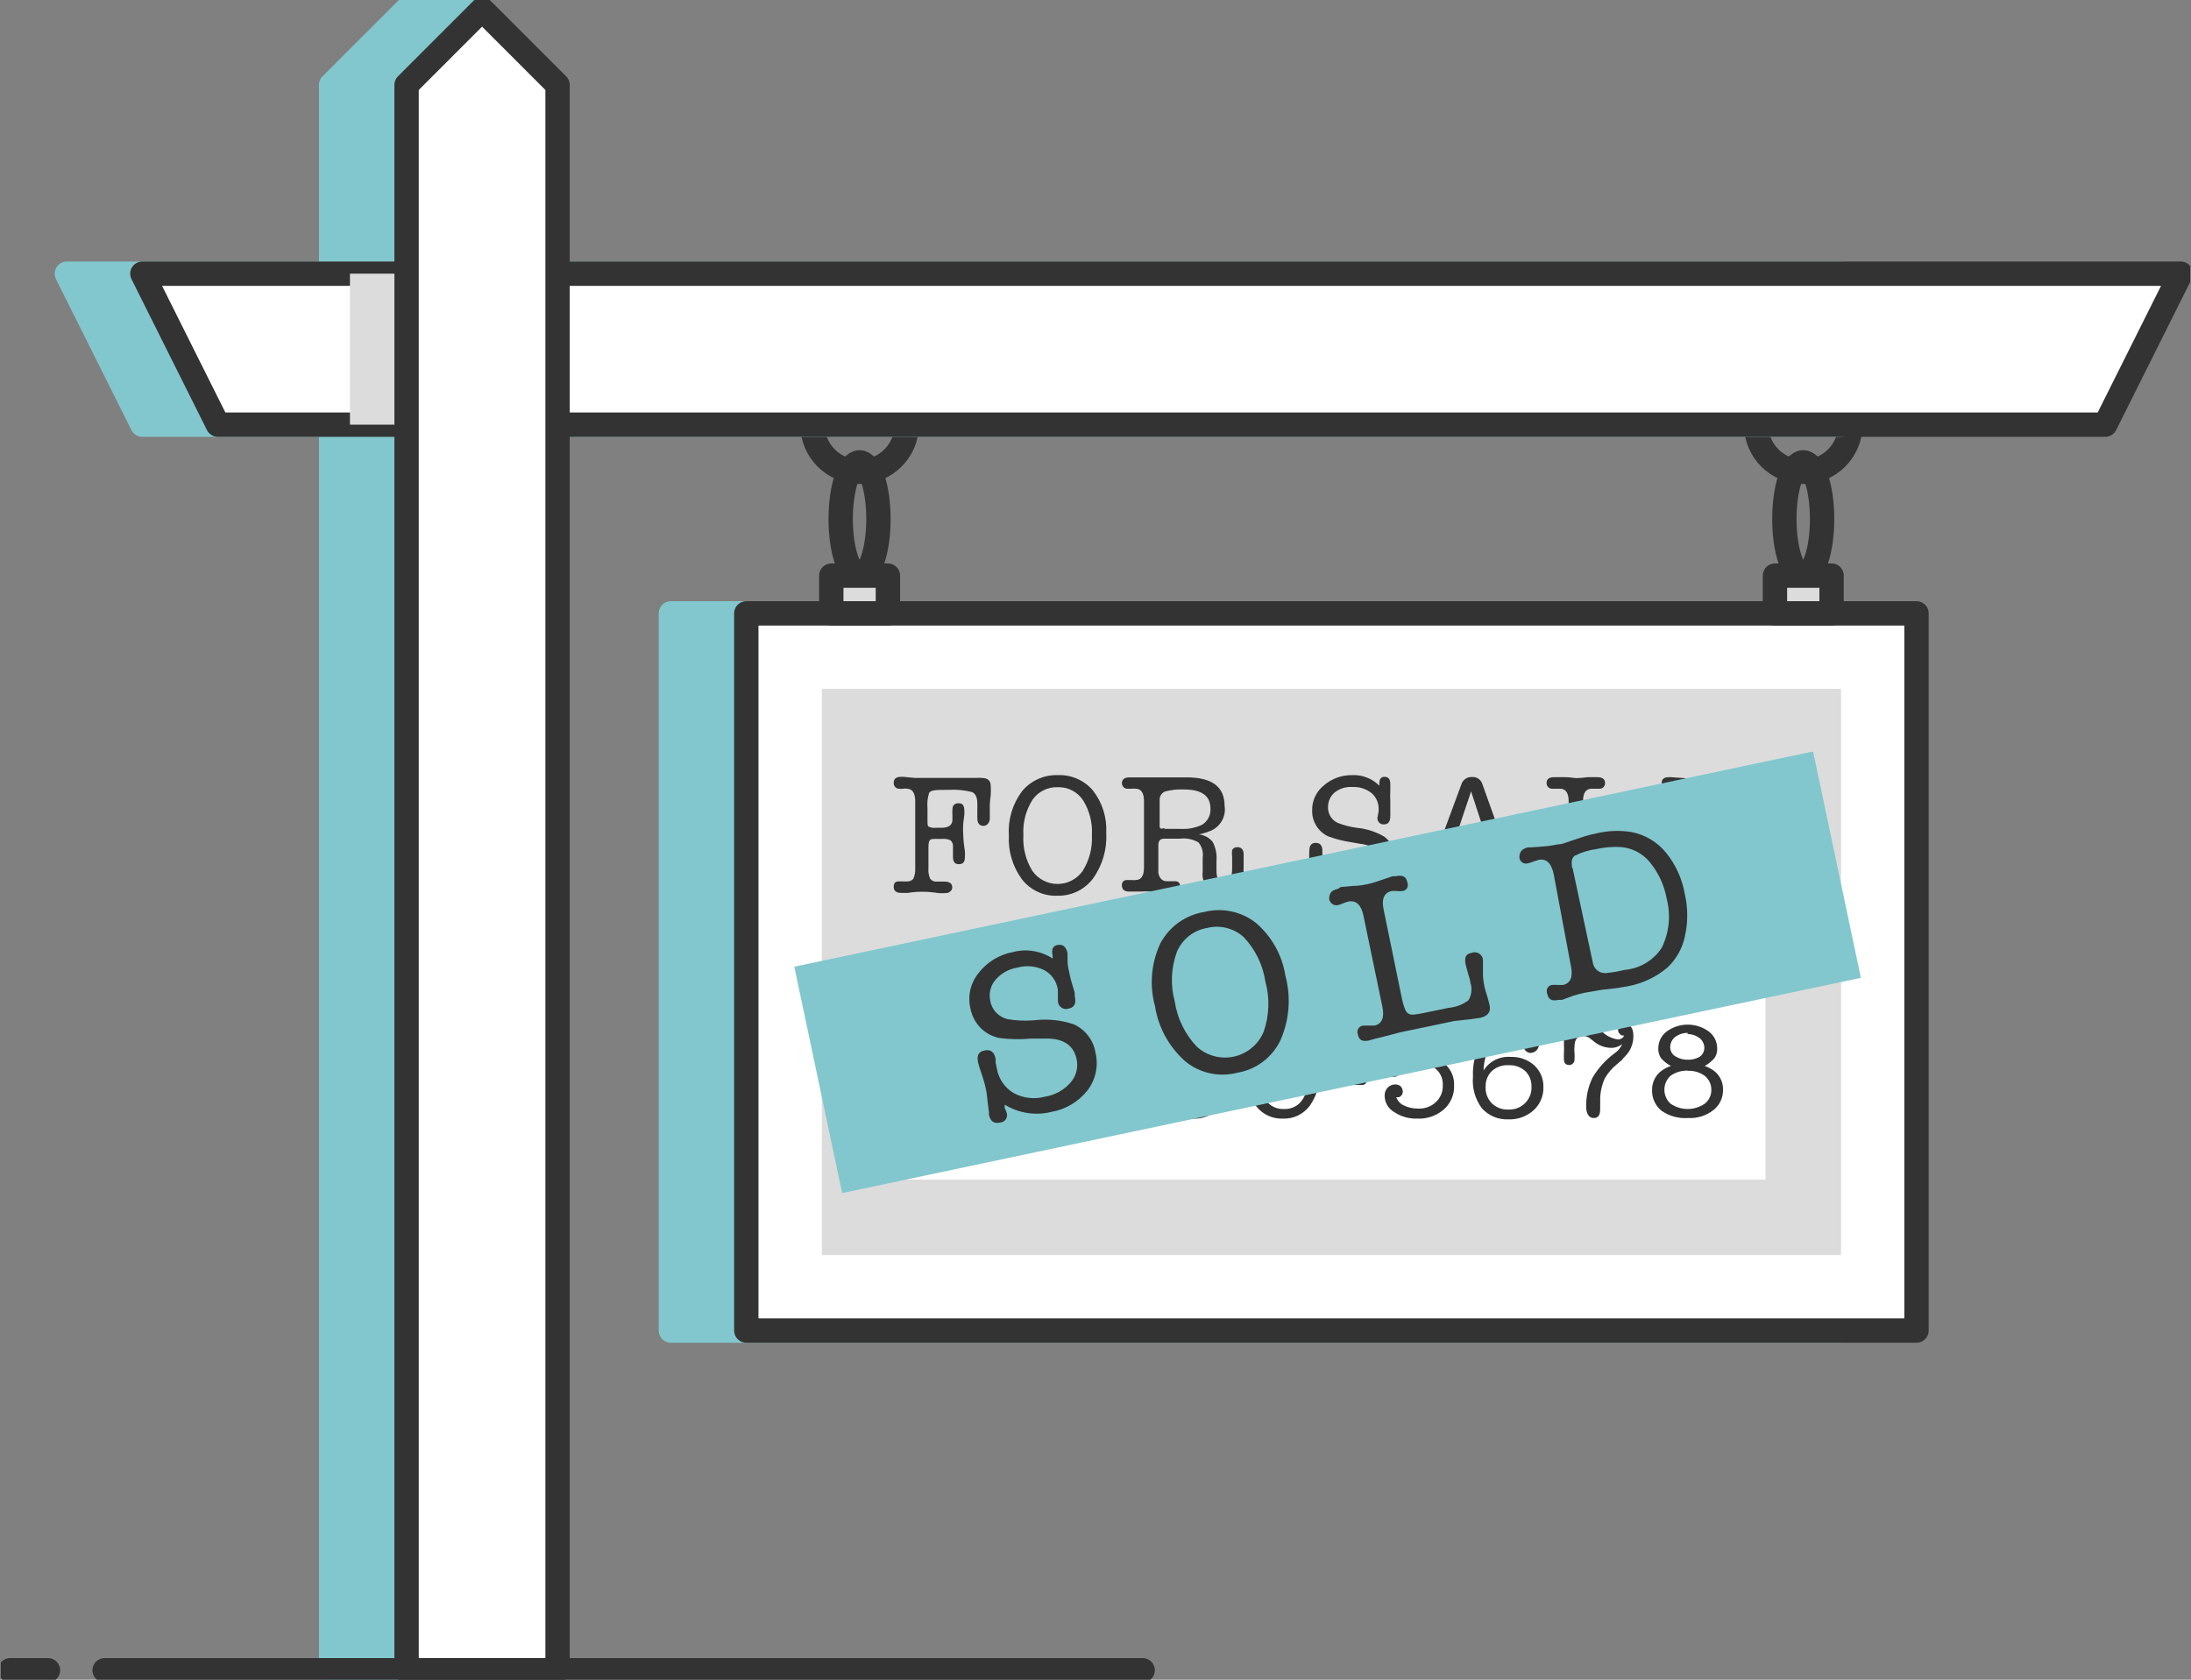 <svg width="90" height="69" viewBox="0 0 90 69" fill="none" xmlns="http://www.w3.org/2000/svg">
<rect x="0" y="0" width="90" height="69" fill="#808080" stroke="none"/>
<g clip-path="url(#clip0_379_1328)">
<path d="M0.42 68.612H1.97" stroke="#333333" stroke-linecap="round" stroke-linejoin="round"/>
<path d="M35.309 19.382C36.38 19.382 37.248 18.514 37.248 17.444C37.248 16.373 36.38 15.506 35.309 15.506C34.239 15.506 33.371 16.373 33.371 17.444C33.371 18.514 34.239 19.382 35.309 19.382Z" stroke="#333333" stroke-linecap="round" stroke-linejoin="round"/>
<path d="M74.073 19.382C75.143 19.382 76.011 18.514 76.011 17.444C76.011 16.373 75.143 15.506 74.073 15.506C73.002 15.506 72.135 16.373 72.135 17.444C72.135 18.514 73.002 19.382 74.073 19.382Z" stroke="#333333" stroke-linecap="round" stroke-linejoin="round"/>
<path d="M75.624 25.197H27.557V54.657H75.624V25.197Z" fill="#82C7CD" stroke="#82C7CD" stroke-linecap="round" stroke-linejoin="round"/>
<path d="M19.804 0.388H16.703L13.602 3.489V68.612H19.804V0.388Z" fill="#82C7CD" stroke="#82C7CD" stroke-linecap="round" stroke-linejoin="round"/>
<path d="M75.623 11.242H2.746L5.847 17.444H75.623V11.242Z" fill="#82C7CD" stroke="#82C7CD" stroke-linecap="round" stroke-linejoin="round"/>
<path d="M89.578 11.242H5.848L8.949 17.444H86.477L89.578 11.242Z" fill="white" stroke="#333333" stroke-linecap="round" stroke-linejoin="round"/>
<path d="M78.724 25.197H30.656V54.657H78.724V25.197Z" fill="white" stroke="#333333" stroke-linecap="round" stroke-linejoin="round"/>
<g style="mix-blend-mode:multiply">
<path d="M75.623 28.298H33.758V51.556H75.623V28.298Z" fill="#DCDCDC"/>
</g>
<path d="M72.522 39.927H36.859V48.455H72.522V39.927Z" fill="white"/>
<g style="mix-blend-mode:multiply">
<path d="M16.701 11.242H14.375V17.444H16.701V11.242Z" fill="#DCDCDC"/>
</g>
<path d="M4.297 68.612H46.937" stroke="#333333" stroke-linecap="round" stroke-linejoin="round"/>
<path d="M22.903 3.489L19.802 0.388L16.701 3.489V68.612H22.903V3.489Z" fill="white" stroke="#333333" stroke-linecap="round" stroke-linejoin="round"/>
<path d="M37.595 34.616V32.919C37.595 32.577 37.479 32.399 37.246 32.399C37.2 32.389 37.153 32.389 37.107 32.399C37.045 32.408 36.983 32.408 36.921 32.399C36.893 32.399 36.865 32.392 36.839 32.38C36.814 32.368 36.791 32.351 36.773 32.329C36.752 32.307 36.735 32.28 36.724 32.251C36.714 32.221 36.709 32.19 36.711 32.159C36.711 31.996 36.804 31.911 37.006 31.911H37.107L37.587 31.957C37.774 31.957 37.975 31.957 38.192 31.957H38.968H39.743H40.115C40.184 31.949 40.255 31.949 40.324 31.957C40.572 31.957 40.696 32.066 40.696 32.283C40.704 32.412 40.704 32.541 40.696 32.67C40.676 32.799 40.663 32.928 40.658 33.058C40.658 33.136 40.658 33.229 40.658 33.337C40.658 33.446 40.658 33.554 40.658 33.647C40.658 33.74 40.572 33.926 40.402 33.926C40.231 33.926 40.146 33.818 40.146 33.601C40.146 33.539 40.146 33.438 40.146 33.306C40.146 33.174 40.146 33.074 40.146 33.004C40.146 32.766 40.076 32.611 39.937 32.539C39.613 32.455 39.278 32.424 38.944 32.446C38.502 32.446 38.246 32.446 38.169 32.562C38.101 32.769 38.077 32.988 38.099 33.205V33.717C38.099 33.849 38.099 33.934 38.146 33.957C38.238 34 38.34 34.016 38.44 34.004H38.665C38.968 34.004 39.123 33.895 39.123 33.67C39.123 33.624 39.123 33.554 39.123 33.461C39.117 33.394 39.117 33.327 39.123 33.26C39.123 33.081 39.208 32.996 39.378 32.996C39.549 32.996 39.611 33.097 39.611 33.298C39.617 33.355 39.617 33.412 39.611 33.469L39.565 33.849C39.556 33.973 39.556 34.097 39.565 34.221C39.569 34.465 39.593 34.709 39.634 34.95C39.642 35.043 39.642 35.136 39.634 35.229C39.634 35.407 39.557 35.5 39.386 35.5C39.216 35.5 39.146 35.399 39.146 35.206C39.146 35.159 39.146 35.089 39.146 34.996C39.146 34.903 39.146 34.834 39.146 34.787C39.153 34.734 39.145 34.681 39.125 34.632C39.105 34.583 39.072 34.54 39.029 34.508C38.926 34.469 38.815 34.453 38.704 34.461H38.495C38.332 34.461 38.231 34.461 38.192 34.516C38.154 34.57 38.138 34.655 38.138 34.818V35.663C38.126 35.811 38.15 35.96 38.208 36.097C38.24 36.139 38.283 36.172 38.332 36.193C38.381 36.213 38.434 36.22 38.487 36.214H38.789C39.006 36.214 39.115 36.291 39.115 36.454C39.115 36.485 39.109 36.516 39.095 36.544C39.082 36.573 39.062 36.597 39.037 36.617C39.014 36.639 38.986 36.657 38.955 36.669C38.925 36.681 38.892 36.687 38.859 36.686C38.751 36.694 38.642 36.694 38.533 36.686C38.303 36.647 38.069 36.628 37.836 36.632C37.656 36.633 37.477 36.648 37.301 36.679H37.06H37.014C36.812 36.679 36.711 36.593 36.711 36.431C36.711 36.268 36.781 36.206 36.928 36.206H37.107C37.156 36.213 37.205 36.213 37.254 36.206C37.304 36.211 37.354 36.204 37.4 36.185C37.446 36.166 37.487 36.136 37.518 36.097C37.574 35.968 37.6 35.827 37.595 35.686V34.616Z" fill="#333333"/>
<path d="M43.449 36.795C43.169 36.808 42.89 36.755 42.636 36.639C42.381 36.523 42.157 36.348 41.984 36.128C41.597 35.605 41.406 34.963 41.441 34.314C41.4 33.664 41.593 33.021 41.984 32.5C42.162 32.286 42.387 32.116 42.64 32.002C42.894 31.887 43.171 31.832 43.449 31.841C43.723 31.829 43.996 31.88 44.248 31.991C44.499 32.101 44.721 32.267 44.899 32.477C45.282 32.971 45.475 33.588 45.441 34.213C45.48 34.886 45.285 35.551 44.891 36.097C44.722 36.318 44.504 36.496 44.253 36.618C44.003 36.739 43.727 36.8 43.449 36.795ZM43.449 32.337C43.246 32.329 43.045 32.373 42.863 32.464C42.681 32.554 42.526 32.69 42.41 32.856C42.137 33.289 42.007 33.796 42.038 34.306C42.006 34.824 42.136 35.339 42.41 35.779C42.527 35.944 42.681 36.078 42.861 36.171C43.04 36.264 43.239 36.312 43.441 36.312C43.643 36.312 43.842 36.264 44.022 36.171C44.201 36.078 44.355 35.944 44.472 35.779C44.748 35.339 44.881 34.825 44.852 34.306C44.883 33.802 44.755 33.3 44.488 32.872C44.375 32.701 44.22 32.562 44.038 32.469C43.856 32.375 43.653 32.33 43.449 32.337Z" fill="#333333"/>
<path d="M49.767 34.112C49.6 34.184 49.426 34.238 49.248 34.275C49.47 34.3 49.673 34.412 49.814 34.585C49.939 34.823 49.993 35.093 49.969 35.361V35.764C49.969 36.097 50.07 36.268 50.287 36.268C50.504 36.268 50.612 36.066 50.612 35.671V35.198C50.601 35.105 50.601 35.011 50.612 34.919C50.633 34.88 50.664 34.848 50.703 34.827C50.742 34.806 50.786 34.797 50.83 34.802C51 34.802 51.085 34.903 51.085 35.097C51.082 35.149 51.082 35.2 51.085 35.252V35.663C51.08 35.707 51.08 35.751 51.085 35.795C51.098 35.91 51.084 36.028 51.045 36.137C51.006 36.247 50.943 36.346 50.86 36.428C50.778 36.51 50.678 36.572 50.568 36.61C50.458 36.648 50.34 36.661 50.225 36.648C50.112 36.663 49.998 36.653 49.891 36.616C49.783 36.58 49.686 36.519 49.606 36.439C49.526 36.358 49.466 36.26 49.431 36.152C49.396 36.045 49.386 35.93 49.403 35.818V35.221C49.42 35.111 49.412 34.998 49.382 34.892C49.351 34.785 49.297 34.685 49.225 34.601C48.99 34.468 48.717 34.416 48.45 34.453H47.806C47.659 34.453 47.581 34.539 47.581 34.725V35.26C47.581 35.601 47.581 35.803 47.581 35.849C47.623 36.082 47.739 36.198 47.93 36.198H48.077H48.256C48.411 36.198 48.48 36.275 48.48 36.431C48.48 36.586 48.38 36.671 48.178 36.671H48.077L47.697 36.624H47.318C47.155 36.614 46.992 36.614 46.829 36.624H46.496H46.387C46.186 36.624 46.085 36.539 46.085 36.376C46.08 36.346 46.082 36.316 46.091 36.286C46.1 36.257 46.115 36.231 46.136 36.209C46.158 36.187 46.184 36.17 46.212 36.16C46.241 36.15 46.272 36.147 46.302 36.151H46.496C46.544 36.159 46.594 36.159 46.643 36.151C46.876 36.151 46.992 35.981 46.992 35.632V32.918C46.992 32.57 46.876 32.399 46.643 32.399C46.586 32.393 46.529 32.393 46.472 32.399H46.302C46.246 32.399 46.194 32.376 46.155 32.337C46.133 32.316 46.115 32.291 46.103 32.263C46.091 32.235 46.085 32.205 46.085 32.174C46.085 32.011 46.193 31.934 46.395 31.934H46.55H46.907H47.255H47.736H48.263C48.442 31.934 48.605 31.934 48.752 31.934C49.785 31.934 50.302 32.322 50.302 33.097C50.336 33.301 50.301 33.511 50.205 33.694C50.108 33.877 49.955 34.024 49.767 34.112ZM47.829 34.05H48.488C48.789 34.068 49.09 34.012 49.364 33.888C49.482 33.819 49.578 33.719 49.641 33.598C49.704 33.477 49.732 33.341 49.721 33.205C49.721 32.688 49.356 32.43 48.628 32.43C48.366 32.417 48.105 32.446 47.852 32.515C47.785 32.544 47.727 32.593 47.689 32.655C47.65 32.718 47.631 32.791 47.635 32.864V33.888C47.635 33.965 47.635 34.019 47.682 34.035C47.732 34.043 47.784 34.035 47.829 34.012V34.05Z" fill="#333333"/>
<path d="M55.544 31.841C55.75 31.831 55.955 31.865 56.148 31.94C56.34 32.015 56.514 32.129 56.66 32.275V32.182C56.66 31.996 56.73 31.91 56.877 31.91C57.024 31.91 57.11 32.003 57.11 32.205V32.252C57.11 32.252 57.11 32.329 57.11 32.461C57.1 32.616 57.1 32.771 57.11 32.926C57.11 32.926 57.11 33.027 57.11 33.151V33.43C57.114 33.461 57.114 33.492 57.11 33.523C57.11 33.748 57.024 33.864 56.854 33.864C56.816 33.868 56.779 33.863 56.744 33.851C56.708 33.838 56.677 33.817 56.651 33.79C56.624 33.764 56.605 33.731 56.593 33.696C56.581 33.66 56.578 33.622 56.582 33.585L56.629 33.337C56.629 33.267 56.629 33.221 56.629 33.182C56.625 33.062 56.595 32.945 56.542 32.838C56.488 32.731 56.412 32.636 56.319 32.562C56.096 32.396 55.821 32.313 55.544 32.329C55.284 32.312 55.027 32.393 54.822 32.554C54.736 32.628 54.667 32.719 54.621 32.822C54.574 32.925 54.55 33.038 54.551 33.151C54.546 33.286 54.581 33.42 54.651 33.536C54.721 33.652 54.824 33.744 54.947 33.802C55.196 33.9 55.456 33.967 55.722 34.004C56.124 34.04 56.513 34.164 56.861 34.368C57.011 34.48 57.131 34.627 57.211 34.795C57.291 34.965 57.328 35.151 57.319 35.337C57.325 35.538 57.287 35.737 57.206 35.921C57.126 36.105 57.005 36.268 56.854 36.399C56.514 36.684 56.08 36.831 55.636 36.81C55.395 36.819 55.154 36.779 54.928 36.694C54.702 36.609 54.495 36.48 54.319 36.314V36.438C54.325 36.487 54.325 36.536 54.319 36.585C54.319 36.756 54.233 36.834 54.063 36.834C54.024 36.839 53.985 36.835 53.948 36.822C53.911 36.81 53.878 36.789 53.85 36.761C53.823 36.733 53.803 36.699 53.791 36.662C53.78 36.624 53.777 36.585 53.784 36.547C53.776 36.527 53.776 36.505 53.784 36.485V36.128C53.784 35.942 53.784 35.826 53.784 35.779C53.795 35.64 53.795 35.5 53.784 35.36C53.775 35.221 53.775 35.081 53.784 34.942C53.784 34.732 53.869 34.624 54.047 34.624C54.225 34.624 54.319 34.732 54.319 34.942V35.229C54.31 35.383 54.336 35.537 54.394 35.68C54.451 35.824 54.539 35.953 54.652 36.058C54.902 36.277 55.228 36.388 55.559 36.368C55.858 36.383 56.153 36.295 56.396 36.12C56.499 36.039 56.581 35.935 56.636 35.817C56.691 35.698 56.718 35.569 56.714 35.438C56.714 34.996 56.427 34.725 55.877 34.663L55.474 34.593C55.159 34.545 54.849 34.465 54.551 34.353C54.352 34.258 54.185 34.109 54.07 33.922C53.954 33.735 53.895 33.518 53.9 33.298C53.894 33.109 53.931 32.921 54.007 32.748C54.084 32.575 54.198 32.421 54.342 32.298C54.669 31.997 55.099 31.834 55.544 31.841Z" fill="#333333"/>
<path d="M61.559 35.857L61.28 35.175C61.27 35.119 61.24 35.069 61.195 35.035C61.134 35.018 61.07 35.018 61.009 35.035H59.769C59.701 35.029 59.632 35.045 59.575 35.082C59.518 35.165 59.474 35.257 59.443 35.353L59.241 35.888C59.231 35.937 59.231 35.987 59.241 36.035C59.241 36.182 59.334 36.26 59.513 36.26H59.714H59.9C60.094 36.26 60.187 36.338 60.187 36.508C60.187 36.679 60.086 36.733 59.877 36.733H59.73L59.381 36.687H59.063H58.714H58.427H58.141C57.954 36.687 57.869 36.609 57.869 36.462C57.869 36.314 57.954 36.214 58.133 36.214C58.146 36.208 58.161 36.205 58.175 36.205C58.19 36.205 58.205 36.208 58.218 36.214H58.303C58.36 36.216 58.416 36.204 58.466 36.178C58.517 36.152 58.559 36.114 58.59 36.066C58.651 35.962 58.698 35.849 58.73 35.733L60.032 32.213C60.061 32.123 60.12 32.044 60.199 31.991C60.277 31.938 60.371 31.912 60.466 31.919C60.56 31.911 60.654 31.936 60.732 31.99C60.809 32.044 60.866 32.123 60.893 32.213L62.125 35.663C62.175 35.818 62.248 35.965 62.343 36.097C62.379 36.133 62.423 36.161 62.471 36.18C62.519 36.199 62.57 36.208 62.622 36.206H62.707H62.901C63.079 36.206 63.172 36.283 63.172 36.438C63.172 36.593 63.079 36.679 62.901 36.679C62.834 36.685 62.766 36.685 62.699 36.679C62.404 36.679 62.188 36.624 62.048 36.624C61.908 36.624 61.59 36.624 61.211 36.687H60.986C60.8 36.687 60.707 36.609 60.707 36.454C60.707 36.291 60.807 36.214 61.009 36.214H61.195H61.381C61.536 36.214 61.614 36.151 61.614 36.02C61.614 36.02 61.59 35.958 61.559 35.857ZM61.056 34.43L60.428 32.508L59.784 34.43V34.485C59.784 34.523 59.784 34.547 59.893 34.547H61.001C61.056 34.547 61.087 34.547 61.087 34.492C61.078 34.471 61.068 34.45 61.056 34.43Z" fill="#333333"/>
<path d="M65.025 35.663C65.025 35.934 65.025 36.097 65.11 36.144C65.131 36.167 65.156 36.186 65.184 36.199C65.212 36.212 65.242 36.22 65.273 36.221C65.343 36.221 65.49 36.221 65.731 36.221H66.343C66.565 36.244 66.789 36.201 66.987 36.097C67.05 36.029 67.097 35.948 67.125 35.86C67.153 35.771 67.162 35.678 67.149 35.586C67.149 35.516 67.149 35.431 67.149 35.337C67.149 35.245 67.149 35.051 67.149 35.02C67.149 34.818 67.227 34.717 67.39 34.717C67.552 34.717 67.684 34.81 67.684 34.996C67.689 35.04 67.689 35.084 67.684 35.128L67.638 35.485C67.63 35.591 67.63 35.697 67.638 35.803C67.632 35.898 67.632 35.994 67.638 36.09C67.638 36.221 67.638 36.314 67.638 36.384C67.638 36.593 67.514 36.694 67.281 36.694H66.956H66.444H64.785C64.676 36.694 64.49 36.694 64.227 36.694H63.823C63.63 36.694 63.529 36.617 63.529 36.446C63.525 36.416 63.528 36.386 63.538 36.358C63.547 36.33 63.563 36.304 63.584 36.282C63.605 36.261 63.63 36.244 63.658 36.233C63.686 36.223 63.716 36.219 63.746 36.221H63.916C63.971 36.227 64.025 36.227 64.079 36.221C64.32 36.221 64.436 36.051 64.436 35.702V32.919C64.436 32.578 64.32 32.399 64.079 32.399H63.94H63.746C63.717 32.399 63.688 32.393 63.661 32.381C63.634 32.369 63.61 32.351 63.591 32.329C63.57 32.308 63.554 32.282 63.543 32.254C63.533 32.226 63.528 32.197 63.529 32.167C63.529 32.004 63.63 31.926 63.831 31.926H63.94H64.304C64.513 31.926 64.661 31.965 64.761 31.965C64.909 31.961 65.057 31.948 65.203 31.926H65.529H65.614C65.824 31.926 65.932 32.004 65.932 32.167C65.933 32.197 65.928 32.226 65.918 32.254C65.907 32.282 65.891 32.308 65.87 32.329C65.851 32.351 65.827 32.369 65.8 32.381C65.773 32.393 65.744 32.399 65.715 32.399H65.529H65.382C65.141 32.399 65.025 32.578 65.025 32.919V35.663Z" fill="#333333"/>
<path d="M69.165 32.919C69.165 32.578 69.04 32.399 68.808 32.399H68.661H68.475C68.445 32.398 68.416 32.391 68.389 32.379C68.362 32.367 68.338 32.349 68.318 32.328C68.298 32.306 68.282 32.281 68.272 32.253C68.261 32.225 68.257 32.196 68.257 32.167C68.257 32.004 68.351 31.926 68.544 31.926H68.653L69.622 31.996H69.692L71.359 31.988H71.723H71.925C72.165 31.988 72.289 32.097 72.289 32.306C72.289 32.306 72.289 32.461 72.289 32.663C72.289 32.864 72.289 32.95 72.289 33.074C72.282 33.187 72.282 33.301 72.289 33.415C72.289 33.554 72.289 33.655 72.289 33.717C72.289 33.895 72.204 33.981 72.041 33.981C71.878 33.981 71.793 33.857 71.793 33.609V33.252C71.793 32.857 71.707 32.632 71.545 32.562C71.24 32.489 70.927 32.463 70.614 32.484C70.281 32.484 70.087 32.484 70.025 32.484C69.932 32.505 69.85 32.559 69.794 32.636C69.738 32.713 69.713 32.808 69.723 32.903V33.601C69.723 33.787 69.769 33.895 69.847 33.926H70.017H70.296C70.583 33.926 70.731 33.826 70.731 33.624C70.731 33.57 70.731 33.492 70.731 33.407C70.724 33.327 70.724 33.247 70.731 33.167C70.731 32.981 70.808 32.888 70.971 32.888C71.134 32.888 71.219 32.988 71.219 33.19C71.219 33.19 71.219 33.368 71.18 33.624C71.166 33.812 71.166 34.002 71.18 34.19C71.18 34.283 71.18 34.446 71.18 34.686C71.18 34.686 71.18 34.803 71.18 34.927C71.187 35.009 71.187 35.092 71.18 35.175C71.186 35.209 71.183 35.243 71.172 35.276C71.162 35.308 71.144 35.338 71.119 35.362C71.095 35.386 71.066 35.404 71.033 35.415C71.001 35.425 70.966 35.428 70.932 35.423C70.769 35.423 70.692 35.322 70.692 35.128C70.686 35.053 70.686 34.978 70.692 34.903C70.692 34.81 70.692 34.733 70.692 34.686C70.692 34.485 70.56 34.384 70.296 34.384H69.979C69.847 34.384 69.762 34.384 69.731 34.454C69.69 34.549 69.674 34.653 69.684 34.756V35.182C69.684 35.26 69.684 35.361 69.684 35.485C69.684 35.609 69.684 35.741 69.684 35.795C69.684 35.981 69.723 36.097 69.8 36.144C69.914 36.185 70.036 36.201 70.157 36.19H71.111C71.308 36.211 71.506 36.167 71.677 36.066C71.735 36.007 71.779 35.934 71.806 35.855C71.833 35.776 71.842 35.692 71.832 35.609C71.832 35.539 71.832 35.438 71.832 35.299C71.832 35.159 71.832 35.058 71.832 34.989C71.832 34.779 71.909 34.678 72.08 34.678C72.25 34.678 72.343 34.787 72.343 34.996C72.343 35.082 72.343 35.206 72.343 35.384C72.343 35.562 72.343 35.679 72.343 35.764C72.343 35.849 72.343 35.927 72.343 36.059C72.343 36.19 72.343 36.276 72.343 36.345C72.35 36.39 72.346 36.435 72.332 36.477C72.318 36.52 72.294 36.558 72.262 36.59C72.231 36.622 72.192 36.645 72.15 36.66C72.107 36.673 72.062 36.678 72.018 36.671C71.938 36.677 71.857 36.677 71.777 36.671H71.467H70.924C70.529 36.671 70.188 36.671 69.901 36.671C69.459 36.671 69.033 36.671 68.614 36.671H68.506C68.312 36.671 68.219 36.586 68.219 36.423C68.219 36.26 68.288 36.198 68.436 36.198H68.622C68.671 36.206 68.72 36.206 68.769 36.198C69.002 36.198 69.126 36.028 69.126 35.679L69.165 32.919Z" fill="#333333"/>
<path d="M39.572 44.579V43.028C39.599 42.9 39.599 42.768 39.572 42.641C39.548 42.61 39.517 42.587 39.482 42.572C39.447 42.557 39.408 42.551 39.37 42.555H39.208H39.053C38.913 42.555 38.843 42.493 38.843 42.369C38.843 42.237 38.905 42.175 39.045 42.175H39.246H39.456H39.742H39.952C40.029 42.175 40.084 42.175 40.099 42.245C40.111 42.301 40.111 42.359 40.099 42.416C40.099 42.416 40.099 42.47 40.099 42.547C40.099 42.935 40.099 43.284 40.099 43.594V44.664C40.099 44.889 40.099 45.036 40.099 45.114C40.099 45.362 40.184 45.486 40.347 45.486H40.526H40.704C40.882 45.486 40.967 45.548 40.967 45.672C40.967 45.796 40.882 45.858 40.727 45.858H40.556C40.325 45.825 40.092 45.804 39.859 45.796C39.661 45.799 39.465 45.814 39.27 45.842H38.998C38.843 45.842 38.766 45.78 38.766 45.656C38.766 45.532 38.851 45.47 39.029 45.47C39.086 45.463 39.143 45.463 39.2 45.47H39.363C39.413 45.478 39.464 45.467 39.507 45.44C39.549 45.413 39.581 45.371 39.595 45.323C39.607 45.075 39.599 44.826 39.572 44.579Z" fill="#333333"/>
<path d="M41.945 44.385C41.945 44.253 42.015 44.191 42.162 44.191H43.007C43.155 44.191 43.224 44.253 43.224 44.377C43.224 44.501 43.155 44.571 43.007 44.571H42.162C42.015 44.571 41.945 44.509 41.945 44.385Z" fill="#333333"/>
<path d="M44.294 43.982C44.411 43.899 44.539 43.833 44.674 43.788C44.519 43.709 44.381 43.598 44.271 43.462C44.192 43.346 44.154 43.207 44.163 43.067C44.162 42.931 44.193 42.797 44.254 42.676C44.314 42.555 44.403 42.45 44.512 42.369C44.757 42.179 45.062 42.08 45.372 42.09C45.682 42.083 45.986 42.181 46.233 42.369C46.342 42.45 46.43 42.555 46.491 42.676C46.551 42.797 46.583 42.931 46.582 43.067C46.588 43.208 46.547 43.347 46.465 43.462C46.353 43.596 46.217 43.707 46.062 43.788C46.195 43.833 46.321 43.899 46.434 43.982C46.556 44.071 46.655 44.188 46.722 44.322C46.79 44.457 46.824 44.606 46.822 44.757C46.825 44.919 46.79 45.081 46.72 45.227C46.65 45.374 46.547 45.502 46.419 45.602C46.125 45.831 45.759 45.946 45.388 45.928C45.005 45.947 44.628 45.835 44.318 45.61C44.188 45.51 44.083 45.38 44.013 45.232C43.943 45.084 43.909 44.921 43.915 44.757C43.913 44.607 43.946 44.459 44.012 44.324C44.078 44.189 44.175 44.072 44.294 43.982ZM45.388 43.982C45.128 43.967 44.871 44.041 44.659 44.191C44.579 44.264 44.515 44.352 44.471 44.451C44.428 44.55 44.405 44.657 44.405 44.765C44.405 44.873 44.428 44.98 44.471 45.078C44.515 45.177 44.579 45.266 44.659 45.339C44.865 45.48 45.11 45.556 45.361 45.556C45.611 45.556 45.856 45.48 46.062 45.339C46.149 45.271 46.219 45.184 46.266 45.084C46.313 44.984 46.336 44.875 46.334 44.765C46.337 44.656 46.314 44.549 46.269 44.451C46.223 44.352 46.155 44.266 46.07 44.199C45.873 44.052 45.632 43.978 45.388 43.989V43.982ZM45.388 42.431C45.196 42.423 45.007 42.481 44.853 42.594C44.787 42.644 44.734 42.709 44.698 42.783C44.662 42.857 44.643 42.938 44.643 43.02C44.645 43.094 44.663 43.166 44.699 43.231C44.734 43.296 44.784 43.351 44.845 43.392C45.01 43.484 45.195 43.532 45.384 43.532C45.572 43.532 45.758 43.484 45.923 43.392C45.985 43.351 46.036 43.294 46.071 43.228C46.106 43.161 46.124 43.088 46.124 43.013C46.126 42.931 46.108 42.85 46.071 42.778C46.035 42.705 45.981 42.642 45.915 42.594C45.752 42.495 45.561 42.454 45.372 42.478L45.388 42.431Z" fill="#333333"/>
<path d="M49.015 45.951C48.807 45.958 48.6 45.917 48.411 45.829C48.223 45.741 48.057 45.611 47.929 45.447C47.647 45.035 47.51 44.541 47.541 44.044C47.517 43.544 47.659 43.051 47.945 42.64C48.077 42.47 48.248 42.333 48.443 42.241C48.639 42.15 48.853 42.106 49.069 42.113C49.274 42.106 49.479 42.148 49.665 42.236C49.851 42.323 50.013 42.454 50.139 42.617C50.422 43.014 50.561 43.495 50.534 43.981C50.559 44.498 50.418 45.009 50.131 45.439C50 45.608 49.83 45.743 49.636 45.832C49.441 45.921 49.228 45.962 49.015 45.951ZM49.061 42.493C48.394 42.493 48.045 42.989 48.022 43.989V44.067C47.998 44.452 48.089 44.836 48.286 45.168C48.367 45.292 48.477 45.395 48.608 45.466C48.739 45.537 48.885 45.574 49.034 45.574C49.183 45.574 49.329 45.537 49.46 45.466C49.59 45.395 49.701 45.292 49.782 45.168C49.987 44.816 50.084 44.411 50.061 44.005C50.084 43.623 49.995 43.243 49.805 42.912C49.728 42.784 49.619 42.678 49.488 42.605C49.358 42.531 49.211 42.493 49.061 42.493Z" fill="#333333"/>
<path d="M52.69 45.951C52.482 45.959 52.276 45.917 52.087 45.829C51.898 45.742 51.733 45.611 51.605 45.447C51.322 45.036 51.186 44.542 51.217 44.044C51.193 43.544 51.335 43.051 51.62 42.641C51.751 42.465 51.922 42.323 52.119 42.227C52.316 42.131 52.533 42.084 52.752 42.09C52.958 42.083 53.162 42.125 53.348 42.213C53.534 42.3 53.697 42.431 53.822 42.594C54.105 42.991 54.244 43.472 54.218 43.959C54.247 44.477 54.102 44.99 53.807 45.416C53.679 45.59 53.511 45.73 53.316 45.824C53.121 45.917 52.906 45.961 52.69 45.951ZM52.752 42.493C52.086 42.493 51.737 42.989 51.713 43.989V44.067C51.693 44.452 51.785 44.834 51.977 45.168C52.06 45.295 52.176 45.398 52.312 45.467C52.449 45.535 52.6 45.565 52.752 45.556C52.908 45.563 53.063 45.527 53.2 45.452C53.337 45.377 53.45 45.265 53.528 45.129C53.733 44.777 53.83 44.373 53.807 43.966C53.831 43.584 53.739 43.203 53.543 42.873C53.459 42.743 53.34 42.639 53.201 42.573C53.062 42.506 52.906 42.478 52.752 42.493Z" fill="#333333"/>
<path d="M54.861 44.385C54.861 44.253 54.931 44.191 55.078 44.191H55.923C56.071 44.191 56.141 44.253 56.141 44.377C56.141 44.501 56.071 44.571 55.923 44.571H55.078C54.931 44.571 54.861 44.509 54.861 44.385Z" fill="#333333"/>
<path d="M57.567 42.811L57.498 43.679C57.776 43.498 58.103 43.406 58.436 43.416C58.784 43.396 59.126 43.513 59.389 43.741C59.503 43.85 59.593 43.981 59.651 44.127C59.71 44.273 59.737 44.429 59.73 44.587C59.738 44.771 59.704 44.956 59.632 45.126C59.559 45.296 59.45 45.448 59.312 45.571C59.008 45.836 58.613 45.972 58.211 45.951C57.875 45.961 57.544 45.866 57.265 45.68C57.147 45.611 57.048 45.513 56.98 45.395C56.912 45.276 56.877 45.142 56.877 45.005C56.875 44.945 56.885 44.886 56.906 44.83C56.927 44.774 56.96 44.722 57.001 44.679C57.04 44.638 57.087 44.605 57.139 44.583C57.191 44.56 57.247 44.548 57.304 44.548C57.388 44.544 57.471 44.571 57.536 44.625C57.564 44.654 57.586 44.688 57.601 44.725C57.615 44.763 57.623 44.802 57.622 44.842C57.623 44.872 57.618 44.902 57.608 44.93C57.597 44.958 57.581 44.984 57.56 45.005C57.542 45.028 57.52 45.046 57.494 45.058C57.469 45.07 57.441 45.076 57.412 45.075C57.366 45.075 57.35 45.075 57.35 45.075C57.35 45.075 57.443 45.3 57.629 45.393C57.828 45.494 58.05 45.545 58.273 45.54C58.404 45.544 58.534 45.522 58.657 45.476C58.779 45.429 58.891 45.359 58.986 45.269C59.078 45.181 59.151 45.075 59.199 44.958C59.247 44.84 59.27 44.714 59.265 44.587C59.272 44.47 59.255 44.352 59.213 44.243C59.172 44.133 59.108 44.034 59.025 43.951C58.939 43.871 58.837 43.809 58.727 43.769C58.616 43.729 58.499 43.712 58.381 43.718C58.095 43.712 57.817 43.818 57.606 44.013C57.547 44.081 57.479 44.141 57.404 44.191C57.368 44.217 57.325 44.233 57.281 44.238C57.141 44.238 57.071 44.16 57.071 43.997L57.149 42.951C57.149 42.889 57.149 42.788 57.149 42.648C57.141 42.525 57.156 42.401 57.195 42.284C57.195 42.237 57.288 42.214 57.397 42.214H59.203C59.343 42.214 59.42 42.323 59.42 42.532V42.571C59.423 42.683 59.438 42.795 59.467 42.904C59.47 42.943 59.47 42.982 59.467 43.02C59.469 43.044 59.466 43.069 59.458 43.091C59.45 43.114 59.437 43.135 59.42 43.152C59.403 43.169 59.382 43.182 59.359 43.19C59.337 43.198 59.312 43.201 59.288 43.199C59.17 43.199 59.108 43.113 59.102 42.943C59.102 42.741 59.002 42.641 58.831 42.641H57.715C57.629 42.641 57.575 42.679 57.567 42.811Z" fill="#333333"/>
<path d="M62.056 42.455C61.904 42.456 61.755 42.493 61.62 42.563C61.486 42.633 61.369 42.734 61.281 42.858C61.065 43.191 60.947 43.577 60.94 43.974C61.057 43.788 61.223 43.637 61.42 43.539C61.617 43.44 61.837 43.398 62.056 43.416C62.412 43.403 62.76 43.528 63.026 43.765C63.148 43.878 63.244 44.016 63.309 44.17C63.373 44.324 63.403 44.49 63.398 44.656C63.404 44.835 63.371 45.013 63.301 45.177C63.231 45.342 63.127 45.49 62.995 45.61C62.712 45.863 62.342 45.996 61.963 45.982C61.759 45.992 61.554 45.956 61.365 45.877C61.176 45.797 61.007 45.677 60.87 45.525C60.594 45.153 60.464 44.692 60.506 44.23C60.476 43.679 60.629 43.135 60.94 42.679C61.075 42.493 61.254 42.343 61.461 42.241C61.668 42.14 61.896 42.091 62.126 42.098C62.403 42.091 62.675 42.172 62.901 42.33C62.996 42.388 63.075 42.469 63.131 42.565C63.187 42.661 63.217 42.77 63.219 42.881C63.222 42.979 63.185 43.073 63.118 43.145C63.053 43.211 62.964 43.25 62.87 43.253C62.795 43.251 62.723 43.22 62.67 43.167C62.616 43.114 62.586 43.042 62.584 42.966C62.58 42.918 62.594 42.869 62.622 42.83C62.65 42.79 62.691 42.762 62.739 42.749C62.666 42.639 62.563 42.552 62.442 42.499C62.32 42.447 62.187 42.431 62.056 42.455ZM61.971 43.757C61.846 43.749 61.72 43.766 61.602 43.807C61.483 43.848 61.374 43.913 61.281 43.997C61.195 44.082 61.128 44.184 61.084 44.296C61.04 44.408 61.02 44.528 61.025 44.648C61.019 44.773 61.038 44.897 61.082 45.013C61.126 45.129 61.194 45.235 61.281 45.323C61.371 45.41 61.478 45.478 61.596 45.522C61.713 45.566 61.838 45.585 61.963 45.579C62.089 45.585 62.215 45.564 62.332 45.519C62.45 45.474 62.556 45.404 62.646 45.315C62.734 45.228 62.803 45.122 62.849 45.006C62.894 44.89 62.915 44.765 62.909 44.641C62.914 44.522 62.894 44.403 62.849 44.292C62.805 44.181 62.739 44.081 62.653 43.997C62.474 43.838 62.242 43.752 62.002 43.757H61.971Z" fill="#333333"/>
<path d="M64.652 42.416V42.478C64.716 42.365 64.8 42.265 64.9 42.183C64.987 42.132 65.087 42.108 65.187 42.113C65.421 42.133 65.641 42.228 65.815 42.385C65.985 42.549 66.202 42.657 66.436 42.695C66.493 42.703 66.551 42.692 66.601 42.664C66.652 42.636 66.692 42.593 66.715 42.54H66.668C66.642 42.539 66.617 42.532 66.594 42.52C66.571 42.508 66.552 42.491 66.536 42.47C66.515 42.452 66.497 42.429 66.485 42.404C66.473 42.379 66.467 42.351 66.467 42.323C66.467 42.289 66.475 42.255 66.49 42.224C66.505 42.194 66.526 42.166 66.552 42.144C66.576 42.121 66.606 42.102 66.638 42.09C66.67 42.078 66.704 42.073 66.738 42.075C66.978 42.075 67.094 42.23 67.094 42.555C67.097 42.78 67.035 43.001 66.916 43.191C66.846 43.297 66.763 43.393 66.668 43.478C66.668 43.524 66.552 43.594 66.436 43.703C66.23 43.865 66.056 44.065 65.924 44.292C65.79 44.586 65.723 44.907 65.73 45.23C65.735 45.269 65.735 45.308 65.73 45.346C65.73 45.525 65.73 45.602 65.73 45.579C65.73 45.811 65.645 45.928 65.459 45.928C65.273 45.928 65.156 45.742 65.156 45.478C65.145 45.057 65.236 44.64 65.42 44.261C65.651 43.874 65.957 43.536 66.319 43.269C66.459 43.175 66.57 43.043 66.637 42.889C66.505 42.994 66.341 43.049 66.172 43.044C65.923 43.039 65.683 42.951 65.49 42.796L65.296 42.641C65.216 42.586 65.121 42.556 65.025 42.555C64.792 42.555 64.676 42.703 64.676 42.997C64.663 43.079 64.663 43.163 64.676 43.245C64.683 43.338 64.683 43.431 64.676 43.524C64.678 43.553 64.674 43.582 64.663 43.609C64.652 43.636 64.635 43.66 64.614 43.679C64.595 43.702 64.571 43.72 64.544 43.732C64.517 43.744 64.488 43.75 64.459 43.749C64.319 43.749 64.242 43.672 64.242 43.517C64.237 43.421 64.237 43.325 64.242 43.23C64.25 43.134 64.25 43.038 64.242 42.943C64.242 42.834 64.242 42.726 64.242 42.617C64.235 42.514 64.235 42.41 64.242 42.307C64.242 42.16 64.311 42.09 64.435 42.09C64.559 42.09 64.59 42.152 64.59 42.276C64.614 42.321 64.635 42.368 64.652 42.416Z" fill="#333333"/>
<path d="M68.257 43.981C68.373 43.897 68.501 43.831 68.637 43.788C68.479 43.708 68.34 43.597 68.226 43.462C68.15 43.344 68.112 43.206 68.118 43.067C68.117 42.931 68.148 42.797 68.209 42.676C68.269 42.555 68.358 42.45 68.467 42.369C68.717 42.187 69.018 42.09 69.327 42.09C69.636 42.09 69.938 42.187 70.188 42.369C70.297 42.45 70.385 42.555 70.446 42.676C70.506 42.797 70.537 42.931 70.537 43.067C70.546 43.207 70.507 43.346 70.428 43.462C70.314 43.594 70.178 43.704 70.025 43.788C70.157 43.835 70.282 43.9 70.397 43.981C70.518 44.071 70.615 44.188 70.681 44.323C70.748 44.458 70.78 44.606 70.777 44.757C70.781 44.919 70.748 45.08 70.679 45.226C70.611 45.373 70.509 45.502 70.382 45.602C70.086 45.832 69.717 45.948 69.343 45.927C68.958 45.955 68.575 45.851 68.257 45.633C68.129 45.531 68.027 45.401 67.959 45.253C67.89 45.105 67.857 44.943 67.862 44.78C67.858 44.625 67.892 44.471 67.961 44.332C68.029 44.193 68.131 44.072 68.257 43.981ZM69.35 43.981C69.091 43.967 68.834 44.04 68.622 44.191C68.542 44.264 68.478 44.352 68.434 44.451C68.39 44.55 68.368 44.657 68.368 44.764C68.368 44.873 68.39 44.979 68.434 45.078C68.478 45.177 68.542 45.266 68.622 45.338C68.828 45.48 69.073 45.556 69.323 45.556C69.574 45.556 69.818 45.48 70.025 45.338C70.112 45.27 70.182 45.183 70.229 45.084C70.276 44.984 70.299 44.875 70.296 44.764C70.297 44.657 70.275 44.55 70.229 44.452C70.183 44.354 70.116 44.267 70.033 44.199C69.829 44.048 69.58 43.974 69.327 43.989L69.35 43.981ZM69.35 42.431C69.159 42.423 68.97 42.48 68.816 42.594C68.75 42.644 68.697 42.708 68.661 42.782C68.625 42.856 68.606 42.938 68.606 43.02C68.607 43.095 68.627 43.168 68.664 43.233C68.7 43.298 68.752 43.352 68.816 43.392C68.976 43.491 69.162 43.54 69.35 43.532C69.51 43.534 69.668 43.494 69.808 43.416C69.871 43.375 69.923 43.318 69.958 43.252C69.993 43.185 70.011 43.111 70.009 43.036C70.008 42.959 69.989 42.883 69.954 42.815C69.919 42.746 69.869 42.686 69.808 42.64C69.662 42.532 69.485 42.475 69.304 42.477L69.35 42.431Z" fill="#333333"/>
<path d="M35.309 23.646C35.737 23.646 36.084 22.605 36.084 21.32C36.084 20.036 35.737 18.994 35.309 18.994C34.88 18.994 34.533 20.036 34.533 21.32C34.533 22.605 34.88 23.646 35.309 23.646Z" stroke="#333333" stroke-linecap="round" stroke-linejoin="round"/>
<path d="M74.072 23.646C74.5 23.646 74.847 22.605 74.847 21.32C74.847 20.036 74.5 18.994 74.072 18.994C73.644 18.994 73.297 20.036 73.297 21.32C73.297 22.605 73.644 23.646 74.072 23.646Z" stroke="#333333" stroke-linecap="round" stroke-linejoin="round"/>
<path d="M36.472 23.646H34.147V25.197H36.472V23.646Z" fill="#DCDCDC" stroke="#333333" stroke-linecap="round" stroke-linejoin="round"/>
<path d="M75.236 23.646H72.91V25.197H75.236V23.646Z" fill="#DCDCDC" stroke="#333333" stroke-linecap="round" stroke-linejoin="round"/>
<path d="M74.475 30.869L32.627 39.71L34.592 49.01L76.44 40.168L74.475 30.869Z" fill="#82C7CD"/>
<path d="M41.627 39.105C41.9 39.036 42.184 39.024 42.462 39.071C42.739 39.117 43.004 39.221 43.239 39.376V39.245C43.185 39.004 43.239 38.857 43.449 38.818C43.658 38.779 43.79 38.888 43.852 39.152V39.206C43.852 39.206 43.852 39.314 43.852 39.493C43.852 39.671 43.906 39.88 43.96 40.121C43.98 40.22 44.006 40.319 44.038 40.415L44.146 40.78C44.149 40.824 44.149 40.868 44.146 40.911C44.216 41.206 44.146 41.384 43.898 41.431C43.85 41.448 43.798 41.453 43.747 41.447C43.696 41.44 43.647 41.422 43.604 41.393C43.561 41.365 43.526 41.327 43.5 41.282C43.474 41.237 43.46 41.188 43.456 41.136V41.09V40.834C43.457 40.764 43.455 40.694 43.449 40.625C43.421 40.461 43.356 40.307 43.26 40.172C43.163 40.038 43.036 39.927 42.89 39.849C42.548 39.682 42.157 39.646 41.789 39.748C41.439 39.804 41.12 39.983 40.89 40.252C40.793 40.367 40.723 40.501 40.686 40.646C40.648 40.791 40.644 40.943 40.673 41.09C40.701 41.276 40.783 41.449 40.911 41.587C41.038 41.725 41.204 41.822 41.386 41.865C41.75 41.927 42.12 41.943 42.487 41.911C43.03 41.846 43.581 41.902 44.1 42.074C44.334 42.179 44.539 42.34 44.696 42.542C44.853 42.745 44.957 42.984 44.999 43.237C45.064 43.504 45.068 43.781 45.011 44.049C44.955 44.318 44.84 44.57 44.674 44.788C44.301 45.262 43.765 45.58 43.169 45.679C42.849 45.757 42.516 45.77 42.19 45.718C41.864 45.666 41.551 45.55 41.27 45.377V45.462V45.517C41.302 45.576 41.328 45.638 41.348 45.703C41.365 45.748 41.371 45.796 41.366 45.844C41.361 45.892 41.344 45.938 41.318 45.978C41.291 46.018 41.255 46.051 41.214 46.075C41.172 46.099 41.124 46.112 41.076 46.114C40.828 46.168 40.681 46.059 40.627 45.803C40.621 45.79 40.618 45.776 40.618 45.761C40.618 45.746 40.621 45.732 40.627 45.718L40.565 45.23C40.552 45.071 40.532 44.913 40.503 44.757C40.463 44.565 40.411 44.376 40.347 44.191C40.262 43.95 40.208 43.772 40.177 43.648C40.123 43.369 40.177 43.206 40.441 43.152C40.704 43.098 40.836 43.214 40.898 43.493V43.664C40.917 43.735 40.933 43.808 40.944 43.881C40.979 44.089 41.057 44.288 41.175 44.463C41.293 44.638 41.447 44.786 41.627 44.896C42.022 45.113 42.486 45.168 42.921 45.051C43.326 44.987 43.696 44.785 43.968 44.478C44.084 44.348 44.168 44.192 44.213 44.024C44.257 43.855 44.261 43.679 44.224 43.509C44.1 42.919 43.65 42.633 42.883 42.664H42.332C41.906 42.704 41.477 42.696 41.053 42.64C40.758 42.583 40.488 42.437 40.278 42.222C40.069 42.008 39.926 41.739 39.867 41.446C39.804 41.197 39.8 40.937 39.854 40.685C39.907 40.434 40.018 40.199 40.177 39.997C40.53 39.527 41.048 39.208 41.627 39.105Z" fill="#333333"/>
<path d="M50.822 44.067C50.451 44.163 50.063 44.169 49.69 44.086C49.316 44.002 48.968 43.831 48.674 43.586C48.014 42.997 47.578 42.197 47.442 41.322C47.21 40.471 47.287 39.565 47.659 38.764C47.839 38.42 48.096 38.124 48.411 37.898C48.726 37.672 49.09 37.522 49.473 37.462C49.836 37.369 50.216 37.362 50.583 37.44C50.95 37.518 51.294 37.679 51.589 37.911C52.237 38.465 52.666 39.232 52.799 40.074C53.037 40.958 52.966 41.896 52.597 42.733C52.43 43.082 52.182 43.385 51.873 43.617C51.564 43.85 51.203 44.004 50.822 44.067ZM49.581 38.12C49.308 38.167 49.051 38.281 48.835 38.453C48.618 38.626 48.448 38.85 48.341 39.105C48.103 39.76 48.073 40.472 48.256 41.144C48.361 41.84 48.678 42.486 49.163 42.997C49.367 43.182 49.612 43.315 49.879 43.386C50.145 43.456 50.425 43.462 50.694 43.402C50.962 43.342 51.213 43.218 51.424 43.041C51.636 42.864 51.801 42.639 51.907 42.385C52.14 41.718 52.165 40.995 51.977 40.315C51.873 39.63 51.562 38.994 51.085 38.493C50.885 38.312 50.642 38.183 50.38 38.118C50.118 38.053 49.843 38.054 49.581 38.12Z" fill="#333333"/>
<path d="M57.583 41.004C57.66 41.369 57.745 41.57 57.831 41.625C57.902 41.671 57.987 41.69 58.071 41.679C58.277 41.654 58.481 41.618 58.683 41.57L59.505 41.4C59.801 41.376 60.083 41.269 60.319 41.09C60.386 40.982 60.427 40.86 60.44 40.734C60.454 40.608 60.439 40.48 60.397 40.361C60.397 40.268 60.35 40.159 60.319 40.043C60.249 39.803 60.218 39.663 60.203 39.609C60.149 39.345 60.203 39.182 60.443 39.144C60.493 39.123 60.547 39.114 60.601 39.118C60.655 39.122 60.707 39.138 60.753 39.166C60.799 39.194 60.838 39.233 60.867 39.279C60.895 39.325 60.912 39.377 60.916 39.431C60.916 39.5 60.916 39.562 60.916 39.609V40.097C60.926 40.243 60.947 40.389 60.978 40.532C61.008 40.66 61.044 40.787 61.087 40.911C61.133 41.082 61.172 41.206 61.188 41.291C61.25 41.57 61.118 41.741 60.8 41.811L60.428 41.865L59.73 41.943L59.032 42.09L57.544 42.4L56.768 42.602L56.513 42.663L56.233 42.741C55.97 42.795 55.823 42.741 55.776 42.485C55.761 42.447 55.756 42.406 55.76 42.365C55.764 42.325 55.778 42.285 55.799 42.251C55.821 42.216 55.851 42.187 55.886 42.166C55.921 42.145 55.96 42.132 56.001 42.129H56.226H56.458C56.768 42.067 56.877 41.795 56.784 41.353L56.009 37.624C55.916 37.167 55.706 36.973 55.388 37.035C55.324 37.048 55.262 37.069 55.202 37.097C55.122 37.131 55.039 37.16 54.954 37.182C54.916 37.19 54.876 37.19 54.837 37.182C54.798 37.174 54.762 37.158 54.73 37.136C54.662 37.087 54.615 37.015 54.598 36.934C54.598 36.717 54.667 36.578 54.931 36.523L55.078 36.438L55.582 36.392C55.861 36.392 56.071 36.337 56.203 36.314C56.4 36.267 56.594 36.208 56.784 36.136L57.203 35.996C57.241 35.992 57.28 35.992 57.319 35.996C57.598 35.934 57.761 35.996 57.807 36.236C57.823 36.273 57.831 36.313 57.831 36.353C57.831 36.393 57.823 36.432 57.807 36.469C57.789 36.504 57.762 36.534 57.73 36.557C57.697 36.58 57.66 36.595 57.621 36.601C57.536 36.611 57.45 36.611 57.365 36.601H57.164C56.854 36.671 56.737 36.934 56.838 37.376L57.583 41.004Z" fill="#333333"/>
<path d="M63.823 35.919C63.73 35.454 63.521 35.26 63.203 35.322L63.009 35.384C62.931 35.416 62.851 35.442 62.769 35.461C62.73 35.474 62.689 35.478 62.648 35.473C62.607 35.468 62.568 35.454 62.534 35.431C62.5 35.409 62.471 35.379 62.45 35.344C62.429 35.309 62.416 35.27 62.412 35.229C62.412 35.012 62.49 34.872 62.769 34.81H62.885L63.397 34.771C63.597 34.757 63.797 34.728 63.994 34.686C64.172 34.686 64.343 34.601 64.513 34.547L65.102 34.353C65.255 34.305 65.41 34.266 65.567 34.236C66.047 34.12 66.546 34.101 67.033 34.182C67.584 34.293 68.08 34.592 68.436 35.027C68.839 35.524 69.106 36.117 69.211 36.748C69.339 37.312 69.339 37.898 69.211 38.462C69.11 38.951 68.861 39.398 68.498 39.741C68.028 40.139 67.461 40.407 66.855 40.516L66.436 40.586L65.777 40.663L65.095 40.78C64.927 40.814 64.761 40.858 64.598 40.912L64.164 41.074H64.102H64.025C63.761 41.129 63.606 41.074 63.559 40.834C63.528 40.757 63.528 40.671 63.559 40.594C63.578 40.559 63.605 40.529 63.637 40.506C63.669 40.483 63.706 40.468 63.746 40.462C63.831 40.453 63.916 40.453 64.001 40.462H64.203C64.513 40.392 64.622 40.129 64.529 39.687L63.823 35.919ZM64.598 35.663L65.428 39.539C65.445 39.665 65.509 39.779 65.607 39.859C65.704 39.94 65.829 39.981 65.955 39.974C66.217 39.95 66.476 39.906 66.73 39.842C67.037 39.817 67.334 39.722 67.599 39.565C67.864 39.407 68.089 39.192 68.258 38.935C68.569 38.304 68.641 37.583 68.459 36.903C68.36 36.353 68.119 35.837 67.761 35.407C67.615 35.231 67.434 35.086 67.231 34.981C67.027 34.875 66.804 34.812 66.575 34.795C66.237 34.777 65.898 34.806 65.567 34.88C65.262 34.92 64.966 35.011 64.691 35.151C64.567 35.229 64.531 35.399 64.583 35.663H64.598Z" fill="#333333"/>
</g>
<defs>
<clipPath id="clip0_379_1328">
<rect width="89.933" height="69" fill="white" transform="translate(0.033)"/>
</clipPath>
</defs>
</svg>
